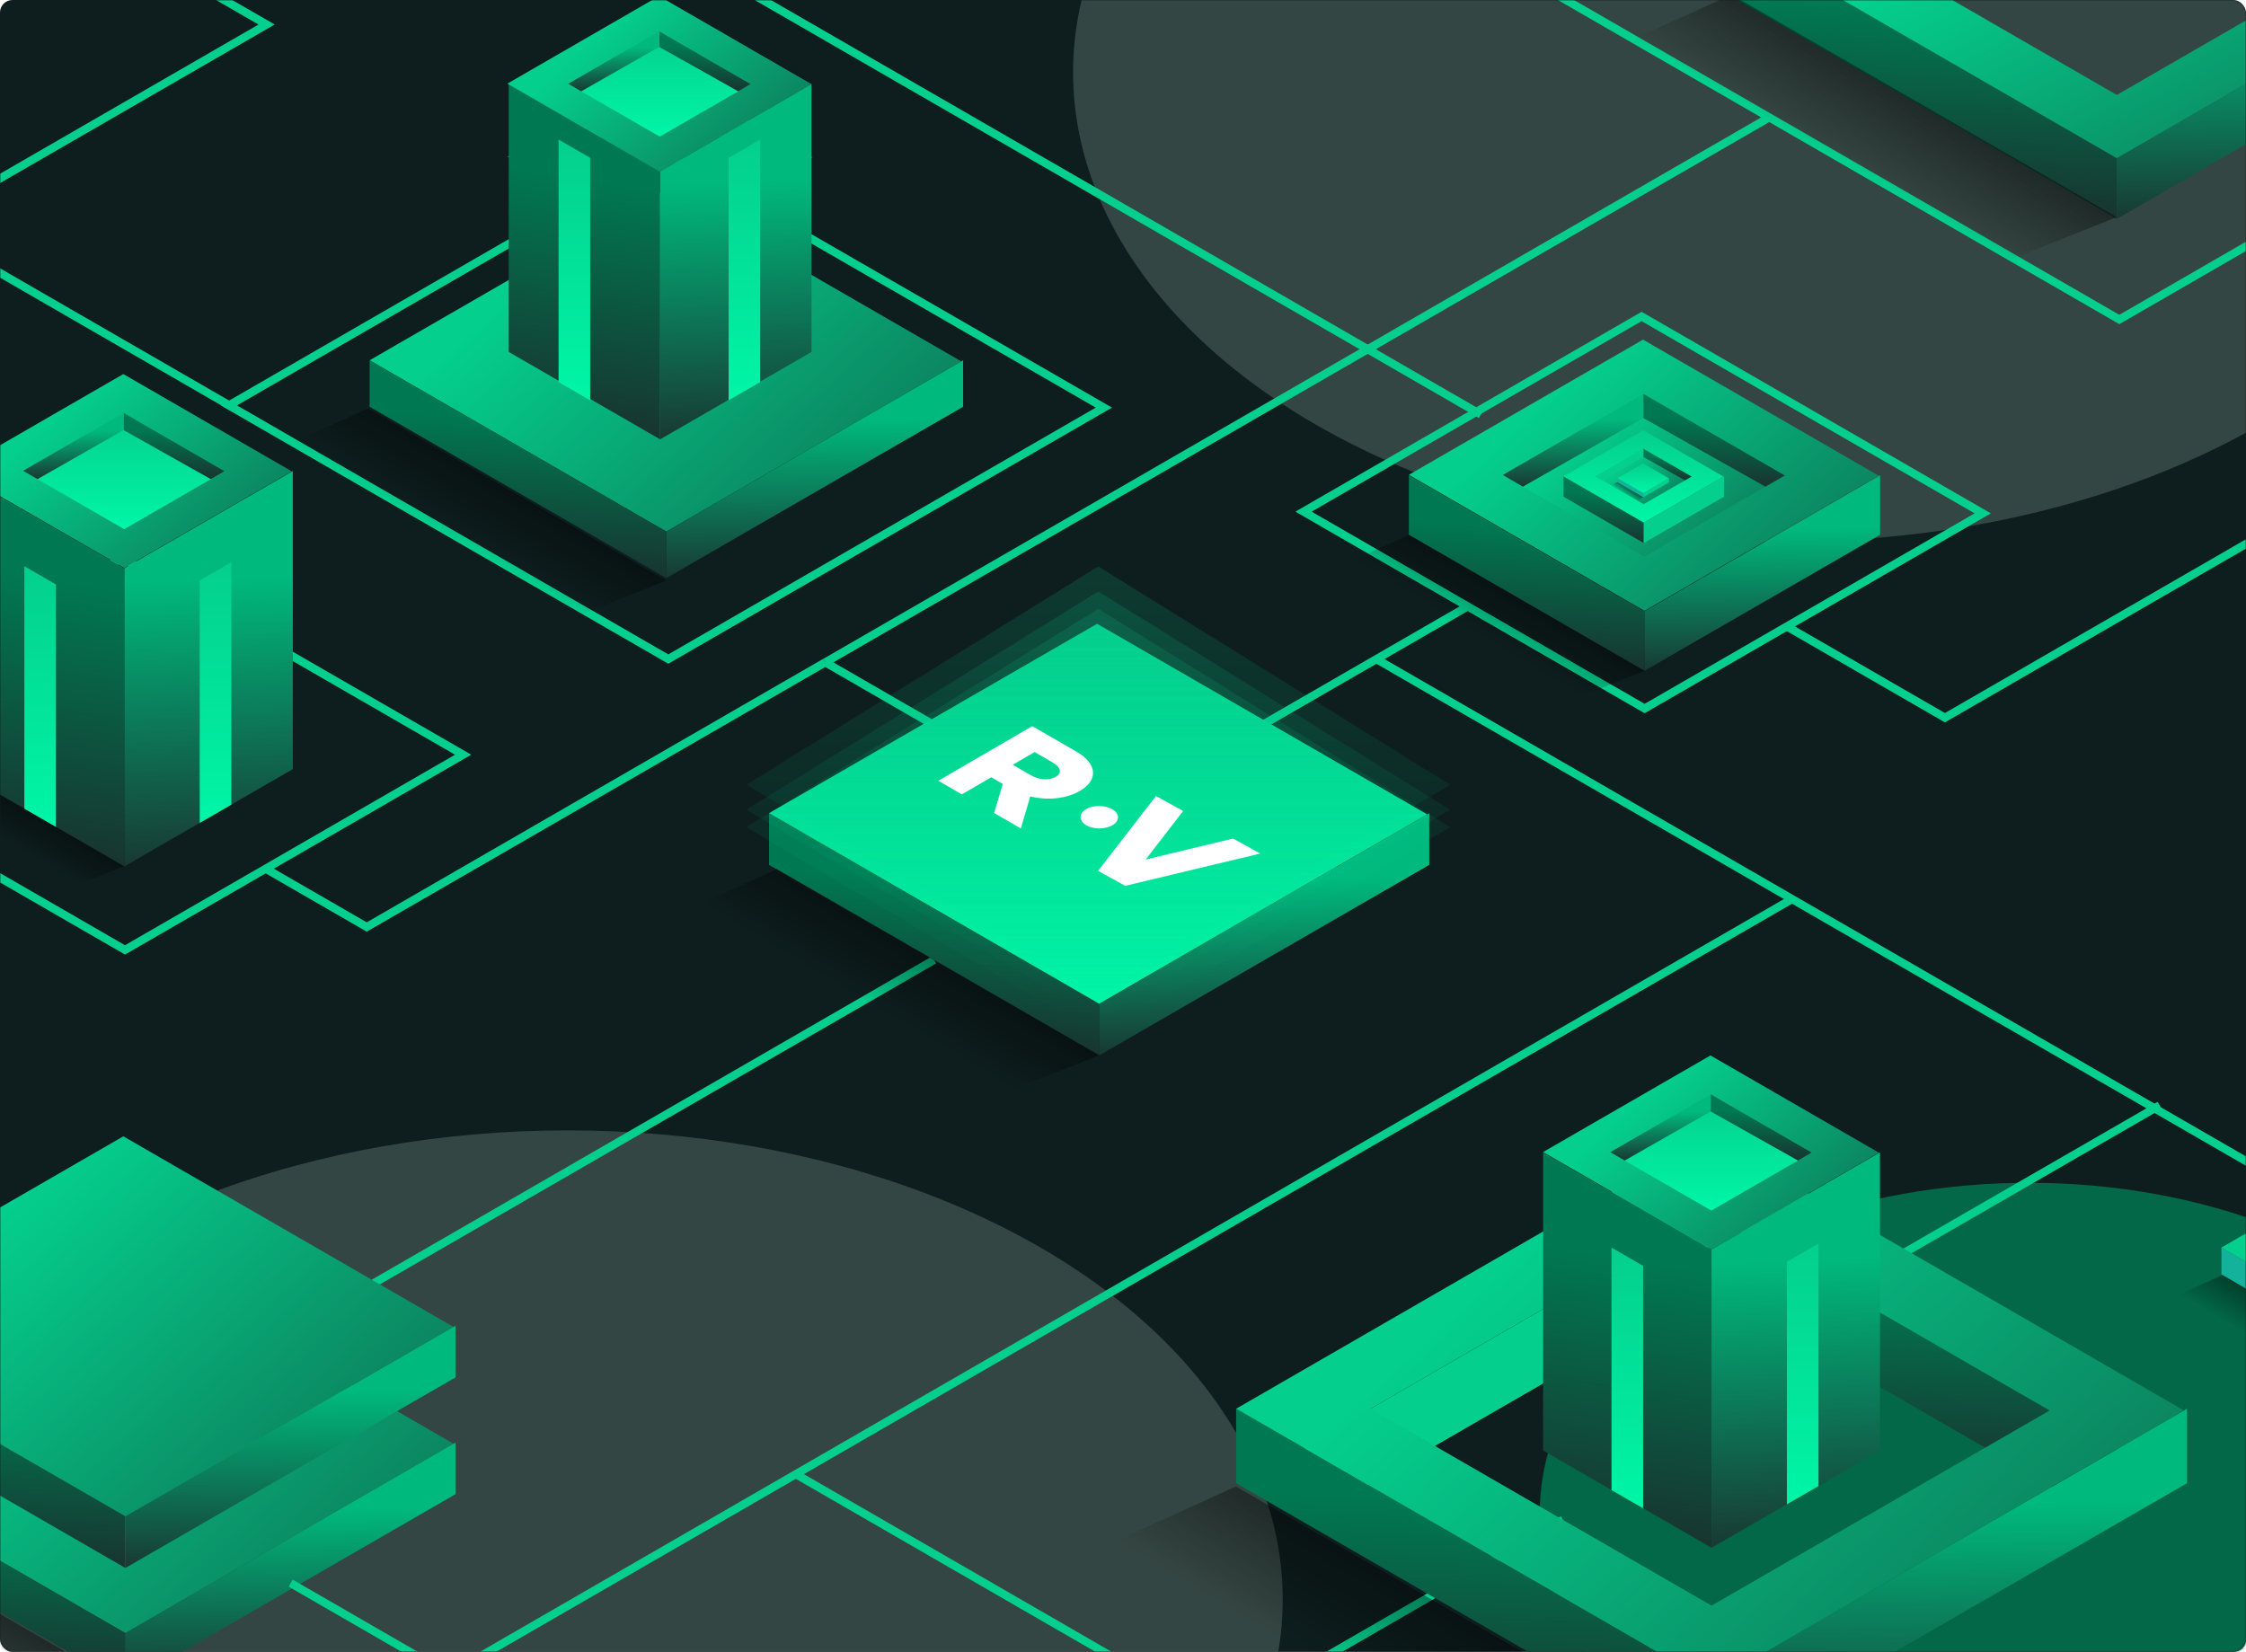 <svg width="900" height="662" viewBox="0 0 900 662" fill="none" xmlns="http://www.w3.org/2000/svg">
<rect x="900" y="662" width="900" height="662" rx="5" transform="rotate(180 900 662)" fill="#0E1E1E"/>
<mask id="mask0_861_3772" style="mask-type:alpha" maskUnits="userSpaceOnUse" x="0" y="0" width="900" height="662">
<rect x="900" y="662" width="900" height="662" rx="5" transform="rotate(180 900 662)" fill="#0E1E1E"/>
</mask>
<g mask="url(#mask0_861_3772)">
<g filter="url(#filter0_f_861_3772)">
<ellipse cx="716.5" cy="29.002" rx="286.5" ry="188" fill="#E8FBEB" fill-opacity="0.18"/>
</g>
<g filter="url(#filter1_f_861_3772)">
<ellipse cx="227.5" cy="641.001" rx="286.5" ry="188" fill="#E8FBEB" fill-opacity="0.18"/>
</g>
<g filter="url(#filter2_f_861_3772)">
<ellipse cx="813" cy="606.501" rx="196" ry="132.5" fill="#026847"/>
</g>
<path d="M331.523 264.034L329.898 266.849L374.776 292.759L376.401 289.944L331.523 264.034Z" fill="#04CF8D"/>
<path d="M373.483 383.267L-3.549 600.859L-1.924 603.674L375.107 386.082L373.483 383.267Z" fill="#04CF8D"/>
<path d="M708.14 45.65L329.887 264.034L331.512 266.849L709.765 48.464L708.14 45.65Z" fill="#04CF8D"/>
<path d="M587.28 241.621L488.307 298.764L489.932 301.578L588.905 244.436L587.28 241.621Z" fill="#04CF8D"/>
<path d="M50.25 654.457L-82.031 578.083L49.421 502.188L181.71 578.562L50.25 654.457Z" fill="url(#paint0_linear_861_3772)"/>
<path d="M-82.031 598.793V578.083L50.25 654.457V675.167L-82.031 598.793Z" fill="url(#paint1_linear_861_3772)"/>
<path d="M182.539 598.793V578.083L50.25 654.457V675.167L182.539 598.793Z" fill="url(#paint2_linear_861_3772)"/>
<path d="M179.866 672.917L115.688 635.867L117.312 633.048L179.866 669.171L716.831 359.15L718.456 361.961L179.866 672.917Z" fill="#04CF8D"/>
<path d="M779.358 285.742L1054.99 126.608V130.362L779.358 289.487L766.431 282.029L716.008 252.917L715.18 252.438L716.805 249.619L719.267 251.041L766.431 278.275L779.358 285.742Z" fill="#04CF8D"/>
<path d="M552.336 262.712L550.711 265.526L925.08 481.669L926.705 478.854L552.336 262.712Z" fill="#04CF8D"/>
<path d="M594.21 164.73L593.616 165.762H593.608L592.585 167.541L591.561 166.948L588.311 165.071L548.028 141.818L544.778 139.941L227.924 -42.999H234.424L548.028 138.064L551.278 139.941L591.561 163.203L594.21 164.73Z" fill="#04CF8D"/>
<path d="M-31.996 89.04L-33.621 91.854L91.893 164.32L93.518 161.505L-31.996 89.04Z" fill="#04CF8D"/>
<path d="M488.406 690.531L487.593 690.06L318.084 592.18L319.709 589.36L488.406 686.778L597.718 623.672L598.522 623.192L625.432 607.658L627.057 610.477L488.406 690.531Z" fill="#04CF8D"/>
<path d="M864.602 441.562L735.078 516.312L736.703 519.127L866.227 444.377L864.602 441.562Z" fill="#04CF8D"/>
<path d="M146.951 373.369L105.66 349.53L107.285 346.711L146.951 369.623L329.882 264.008L331.507 266.827L146.951 373.369Z" fill="#04CF8D"/>
<path d="M308.158 346.597V325.879L440.439 402.253V422.971L308.158 346.597Z" fill="url(#paint3_linear_861_3772)"/>
<path d="M572.729 346.597V325.879L440.439 402.253V422.971L572.729 346.597Z" fill="url(#paint4_linear_861_3772)"/>
<path d="M553.204 337.148L535.256 347.507L516.577 336.717L439.602 292.283V271.564L534.516 326.358L553.204 337.148Z" fill="url(#paint5_linear_861_3772)"/>
<path d="M439.601 271.564V292.283L363.471 336.238L344.783 347.028L326.844 336.669L345.531 325.879L439.601 271.564Z" fill="url(#paint6_linear_861_3772)"/>
<path d="M509.436 290.292L506.178 288.415L439.611 249.976L373.409 288.196L370.159 290.072H370.151L308.158 325.871L326.845 336.661L344.785 347.02L440.439 402.245L535.257 347.499L553.204 337.14L571.892 326.35L509.436 290.292Z" fill="url(#paint7_linear_861_3772)"/>
<path opacity="0.2" d="M299.088 331.487L440.402 415.001L581.088 331.487L440.086 244.001L299.088 331.487Z" fill="url(#paint8_linear_861_3772)" fill-opacity="0.8"/>
<path opacity="0.2" d="M299.088 324.491L440.402 408.001L581.088 324.491L440.086 237.001L299.088 324.491Z" fill="url(#paint9_linear_861_3772)" fill-opacity="0.8"/>
<path opacity="0.2" d="M299.088 314.491L440.402 398.001L581.088 314.491L440.086 227.001L299.088 314.491Z" fill="url(#paint10_linear_861_3772)" fill-opacity="0.8"/>
<path d="M692.936 -1.944V-26.27L848.234 63.397V87.714L692.936 -1.944Z" fill="url(#paint11_linear_861_3772)"/>
<path d="M1003.53 -1.944V-26.27L848.234 63.397V87.714L1003.53 -1.944Z" fill="url(#paint12_linear_861_3772)"/>
<path d="M972.61 -42.999H928.728L958.676 -25.709L937.616 -13.546L848.226 38.055L757.869 -14.115L736.81 -26.27L765.783 -42.999H721.909L692.936 -26.27L714.873 -13.603L735.932 -1.448L848.226 63.389H848.234L959.545 -0.879L980.613 -13.042L1002.56 -25.709L972.61 -42.999Z" fill="url(#paint13_linear_861_3772)"/>
<path d="M890.15 510.736V499.954L958.96 539.685V550.458L890.15 510.736Z" fill="#14B29B"/>
<path d="M958.53 471.704V482.477L918.93 505.341L909.204 510.955L899.877 505.568L909.594 499.954L958.53 471.704Z" fill="#04CF8D"/>
<path d="M958.529 460.475L926.688 478.862L923.446 480.731L890.15 499.954L899.876 505.568L909.203 510.955L958.96 539.685L1008.29 511.207L1017.62 505.82L1027.34 500.206L958.529 460.475ZM998.569 505.593L958.96 528.456L918.929 505.341L909.593 499.954L958.529 471.704L1007.9 500.206L998.569 505.593Z" fill="url(#paint14_linear_861_3772)"/>
<path d="M495.322 594.39V564.555L685.834 674.55V704.384L495.322 594.39Z" fill="url(#paint15_linear_861_3772)"/>
<path d="M876.346 594.39V564.555L685.834 674.55V704.384L876.346 594.39Z" fill="url(#paint16_linear_861_3772)"/>
<path d="M848.234 580.781L822.38 595.706L795.479 580.163L684.623 516.172V486.329L821.316 565.246L848.234 580.781Z" fill="url(#paint17_linear_861_3772)"/>
<path d="M684.624 486.329V516.172L574.987 579.472L548.077 595.015L522.24 580.09L549.15 564.555L684.624 486.329Z" fill="#04CF8D"/>
<path d="M765.921 502.18L762.671 500.303L755.473 496.152L753.328 494.909L724.663 478.358L724.566 478.301L711.078 470.518L684.64 455.251L659.315 469.868L645.917 477.611L645.811 477.668L618.341 493.527L561.987 526.067L495.322 564.555L522.24 580.09L540.18 590.449L543.251 592.228L548.077 595.015L597.72 623.672L600.962 625.548L610.761 631.203L685.834 674.541L822.381 595.706L848.234 580.78L875.144 565.246L765.921 502.18ZM795.48 580.163L685.834 643.464L626.246 609.063L624.622 608.129L574.987 579.472L549.15 564.555L615.806 526.067H615.814L618.341 524.613L645.754 508.786L653.384 504.382L672.729 493.21L672.835 493.154L684.624 486.345V486.329L697.64 493.844L697.745 493.901L717.075 505.065L728.701 511.776L735.55 515.733L735.754 515.846L739.004 517.723L753.328 525.994L821.317 565.246L795.48 580.163Z" fill="url(#paint18_linear_861_3772)"/>
<path d="M50.25 607.65L-82.031 531.276L49.421 455.381L181.71 531.755L50.25 607.65Z" fill="url(#paint19_linear_861_3772)"/>
<path d="M-82.031 551.994V531.276L50.25 607.649V628.368L-82.031 551.994Z" fill="url(#paint20_linear_861_3772)"/>
<path d="M182.539 551.994V531.276L50.25 607.649V628.368L182.539 551.994Z" fill="url(#paint21_linear_861_3772)"/>
<path d="M267.021 213.032L148.113 144.385L266.282 76.161L385.189 144.808L267.021 213.032Z" fill="url(#paint22_linear_861_3772)"/>
<path d="M148.113 163.008V144.385L267.021 213.032V231.663L148.113 163.008Z" fill="url(#paint23_linear_861_3772)"/>
<path d="M385.935 163.007V144.385L267.02 213.032V231.663L385.935 163.007Z" fill="url(#paint24_linear_861_3772)"/>
<path d="M588.31 165.071L527.065 200.431H533.564L591.56 166.948L588.31 165.071ZM588.31 165.071L527.065 200.431H533.564L591.56 166.948L588.31 165.071ZM588.31 165.071L527.065 200.431H533.564L591.56 166.948L588.31 165.071ZM657.81 124.951L591.56 163.202L588.31 165.071L527.065 200.431L519.086 205.037L548.1 221.791L584.841 242.997L588.091 244.882L641.577 275.756L659.013 285.823L716.009 252.917L719.267 251.041L755.365 230.2L797.753 205.728L657.81 124.951ZM753.497 227.527L659.013 282.069L645.428 274.229L551.74 220.133L525.586 205.037L533.564 200.431L591.56 166.948L593.607 165.762L657.802 128.696L791.245 205.728L753.489 227.527H753.497ZM588.31 165.071L527.065 200.431H533.564L591.56 166.948L588.31 165.071ZM588.31 165.071L527.065 200.431H533.564L591.56 166.948L588.31 165.071Z" fill="#04CF8D"/>
<path d="M325.187 93.857L310.928 85.626L310.895 85.61L304.631 81.986L298.814 78.631L291.973 74.682L273.123 63.803L272.928 63.689L271.782 63.031L266.241 59.83L260.741 63.007L257.832 64.688L257.734 64.745L257.556 64.843L236.496 77.006L232.222 79.468L223.829 84.318L203.85 95.847L91.824 160.521L88.574 162.406L88.469 162.463L115.638 178.144L154.232 200.431L233.319 246.084L267.793 265.99L381.354 200.431L445.581 163.349L325.187 93.857ZM374.854 200.431L267.793 262.245L237.162 244.557L160.731 200.431L119.27 176.495L94.969 162.463L203.85 99.601L223.829 88.072L235.472 81.344L236.496 80.759L260.805 66.72L260.984 66.622L261.082 66.565L266.241 63.583L269.678 65.566L269.767 65.623L269.873 65.68L291.973 78.436L295.556 80.507L304.631 85.74L307.645 87.487L307.678 87.503L325.187 97.61L439.082 163.349L374.854 200.431Z" fill="#04CF8D"/>
<path d="M1054.99 7.367V11.121L963.875 63.722L960.625 65.598L849.241 129.907L848.429 129.444L804.863 104.289L708.941 48.91L705.691 47.041L660.752 21.09L652.798 16.492L614.57 -5.584L679.382 -42.999H682.632L683.445 -41.585L621.07 -5.575L656.438 14.842L662.377 18.271L808.706 102.762L849.241 126.161L1054.99 7.367Z" fill="#04CF8D"/>
<path d="M110.081 9.821L-29.561 90.444L-32.811 92.321L-153.53 162.016L-244.992 109.221V107.344L-244.18 105.93L-153.53 158.271L56.368 37.088L103.581 9.829L14.508 -41.585L15.321 -42.999H18.571L110.081 9.821Z" fill="#04CF8D"/>
<path d="M117.328 261.172L92.701 246.954L80.035 239.641L57.277 226.503L54.604 224.968L54.506 224.903H54.498L48.892 221.669L44.228 224.367L44.123 224.423L22.421 236.952L9.755 244.264L-17.659 260.092L-89.832 301.756L-23.403 340.105L-20.161 341.982L43.57 378.772L50.095 382.542L106.465 349.993L109.723 348.117L188.835 302.447L117.328 261.172ZM50.095 378.796L43.57 375.026L-83.332 301.756L-17.659 263.845L9.755 248.018L22.421 240.706L47.373 226.3L47.478 226.243L48.892 225.423L51.248 226.78L51.354 226.845L55.343 229.144L80.035 243.395L92.701 250.707L117.328 264.926L182.335 302.447L50.095 378.796Z" fill="#04CF8D"/>
<path d="M264.25 41.094L302.364 63.096L325.617 63.153L325.642 63.137L264.25 27.696V41.094Z" fill="#14B29B"/>
<path d="M226.43 62.934L264.252 41.094V27.696L203.396 62.828L203.494 62.877L226.43 62.934Z" fill="#04CF8D"/>
<path d="M49.835 227.6L-17.658 188.633L49.413 149.91L116.906 188.877L49.835 227.6Z" fill="url(#paint25_linear_861_3772)"/>
<path d="M49.754 212.074L9.227 188.682L49.502 165.429L90.02 188.828L49.754 212.074Z" fill="url(#paint26_linear_861_3772)"/>
<path d="M-17.658 308.231V188.755L49.835 227.722V347.198L-17.658 308.231Z" fill="url(#paint27_linear_861_3772)"/>
<path d="M117.329 308.231V188.755L49.836 227.722V347.198L117.329 308.231Z" fill="url(#paint28_linear_861_3772)"/>
<path d="M9.756 324.1L22.423 331.412V234.23L9.756 226.918V324.1Z" fill="url(#paint29_linear_861_3772)"/>
<path d="M92.702 322.475L80.035 329.787V232.605L92.702 225.293V322.475Z" fill="url(#paint30_linear_861_3772)"/>
<path d="M49.502 165.429V172.359L84.488 192.022L90.021 188.828L49.502 165.429Z" fill="url(#paint31_linear_861_3772)"/>
<path d="M49.502 172.359L15.02 192.022L9.227 188.682L49.502 165.429V172.359Z" fill="url(#paint32_linear_861_3772)"/>
<path d="M264.518 68.548L203.85 33.521L264.136 -1.286L324.813 33.741L264.518 68.548Z" fill="#0EF5DA"/>
<path d="M203.85 141.038V33.627L264.518 68.662V176.064L203.85 141.038Z" fill="url(#paint33_linear_861_3772)"/>
<path d="M325.186 33.635V141.038L264.518 176.072V68.662L325.186 33.635Z" fill="url(#paint34_linear_861_3772)"/>
<path d="M685.833 500.661L618.34 461.686L685.411 422.971L752.904 461.938L685.833 500.661Z" fill="url(#paint35_linear_861_3772)"/>
<path d="M685.752 485.134L645.225 461.735L685.491 438.49L726.018 461.889L685.752 485.134Z" fill="url(#paint36_linear_861_3772)"/>
<path d="M618.34 581.293V461.816L685.833 500.783V620.26L618.34 581.293Z" fill="url(#paint37_linear_861_3772)"/>
<path d="M753.327 581.293V461.816L685.834 500.783V620.26L753.327 581.293Z" fill="url(#paint38_linear_861_3772)"/>
<path d="M645.754 597.16L658.421 604.473V507.291L645.754 499.979V597.16Z" fill="url(#paint39_linear_861_3772)"/>
<path d="M728.7 595.535L716.033 602.848V505.666L728.7 498.354V595.535Z" fill="url(#paint40_linear_861_3772)"/>
<path d="M685.492 438.49V445.42L720.478 465.082L726.019 461.889L685.492 438.49Z" fill="url(#paint41_linear_861_3772)"/>
<path d="M685.491 445.42L651.018 465.082L645.225 461.735L685.491 438.49V445.42Z" fill="url(#paint42_linear_861_3772)"/>
<path d="M658.964 244.792L564.545 190.283L658.379 136.106L752.798 190.624L658.964 244.792Z" fill="url(#paint43_linear_861_3772)"/>
<path d="M658.85 223.083L602.154 190.348L658.492 157.824L715.188 190.551L658.85 223.083Z" fill="url(#paint44_linear_861_3772)"/>
<path d="M564.545 214.316V190.453L658.964 244.963V268.834L564.545 214.316Z" fill="url(#paint45_linear_861_3772)"/>
<path d="M753.392 214.316V190.453L658.965 244.963V268.834L753.392 214.316Z" fill="url(#paint46_linear_861_3772)"/>
<path d="M658.494 157.824V167.525L707.438 195.028L715.19 190.551L658.494 157.824Z" fill="url(#paint47_linear_861_3772)"/>
<path d="M658.492 167.525L610.255 195.028L602.154 190.348L658.492 157.824V167.525Z" fill="url(#paint48_linear_861_3772)"/>
<path d="M658.672 209.441L626.521 190.876L658.468 172.432L690.619 190.989L658.672 209.441Z" fill="url(#paint49_linear_861_3772)"/>
<path d="M658.631 202.048L639.326 190.9L658.509 179.826L677.814 190.973L658.631 202.048Z" fill="url(#paint50_linear_861_3772)"/>
<path d="M626.521 199.058V190.933L658.672 209.498V217.623L626.521 199.058Z" fill="url(#paint51_linear_861_3772)"/>
<path d="M690.822 199.058V190.933L658.672 209.498V217.623L690.822 199.058Z" fill="#04CF8D"/>
<path d="M658.51 179.826V183.125L675.174 192.493L677.814 190.973L658.51 179.826Z" fill="url(#paint52_linear_861_3772)"/>
<path d="M658.509 183.125L642.089 192.493L639.326 190.9L658.509 179.826V183.125Z" fill="#04CF8D"/>
<path d="M658.461 197.652L648.086 191.664L658.396 185.708L668.772 191.696L658.461 197.652Z" fill="url(#paint53_linear_861_3772)"/>
<path d="M648.086 193.289V191.664L658.461 197.652V199.277L648.086 193.289Z" fill="#14B29B"/>
<path d="M668.836 193.289V191.664L658.461 197.652V199.277L668.836 193.289Z" fill="#04CF8D"/>
<path d="M564.545 214.316L537.205 226.739L630.324 280.241L658.964 268.834L564.545 214.316Z" fill="url(#paint54_linear_861_3772)"/>
<path d="M311.333 348.279L273.918 365.268L401.349 438.481L440.543 422.873L311.333 348.279Z" fill="url(#paint55_linear_861_3772)"/>
<path d="M648.085 193.208L645.461 194.394L656.251 200.544L658.428 199.277L648.085 193.208Z" fill="url(#paint56_linear_861_3772)"/>
<path d="M304.631 153.12L291.973 160.432V63.25L304.631 55.938V153.12Z" fill="url(#paint57_linear_861_3772)"/>
<path d="M236.495 63.25L223.828 55.938V153.12L236.495 160.432V63.25Z" fill="url(#paint58_linear_861_3772)"/>
<path d="M203.394 62.828L203.305 62.877H203.492L203.394 62.828Z" fill="#0EF5DA"/>
<path d="M264.436 68.816L203.305 33.521L264.054 -1.554L325.186 33.741L264.436 68.816Z" fill="url(#paint59_linear_861_3772)"/>
<path d="M264.364 54.752L227.656 33.562L264.137 12.51L300.837 33.7L264.364 54.752Z" fill="url(#paint60_linear_861_3772)"/>
<path d="M264.135 12.51V18.791L295.822 36.593L300.835 33.7L264.135 12.51Z" fill="url(#paint61_linear_861_3772)"/>
<path d="M264.137 18.791L232.905 36.593L227.656 33.562L264.137 12.51V18.791Z" fill="url(#paint62_linear_861_3772)"/>
<path d="M-81.593 599.679L-119.771 617.017L10.259 691.726L50.25 675.793L-81.593 599.679Z" fill="url(#paint63_linear_861_3772)"/>
<path d="M147.512 163.666L112.908 179.387L230.776 247.1L267.021 232.67L147.512 163.666Z" fill="url(#paint64_linear_861_3772)"/>
<path d="M693.821 -2.139L649.102 18.173L801.394 105.67L848.234 87.016L693.821 -2.139Z" fill="url(#paint65_linear_861_3772)"/>
<path d="M890.564 510.947L870.756 519.95L938.217 558.705L958.959 550.442L890.564 510.947Z" fill="url(#paint66_linear_861_3772)"/>
<path d="M-17.61 308.329L-37.094 317.177L29.27 355.299L49.68 347.174L-17.61 308.329Z" fill="url(#paint67_linear_861_3772)"/>
<path d="M495.224 595.706L440.023 620.771L628.017 728.775L685.834 705.749L495.224 595.706Z" fill="url(#paint68_linear_861_3772)"/>
<g filter="url(#filter3_d_861_3772)">
<path d="M432.698 316.969C427.24 320.144 419.721 320.85 412.83 319.159L409.064 332.001L398.355 325.814L401.835 314.154L397.213 311.482L385.423 318.34L376 312.894L413.641 291.001L431.258 301.18C439.565 305.914 440.369 312.505 432.701 316.966L432.698 316.969ZM413.067 310.677C416.343 312.571 420.367 312.876 423.042 311.32C425.718 309.764 425.057 307.434 421.838 305.576L414.582 301.384L405.811 306.485L413.067 310.677Z" fill="white"/>
</g>
<g filter="url(#filter4_d_861_3772)">
<path d="M445.874 324.412C448.72 326.114 448.684 328.96 445.913 330.624C442.925 332.422 438.184 332.454 435.338 330.752C432.218 328.887 432.255 326.042 435.243 324.244C438.013 322.576 442.755 322.544 445.877 324.409L445.874 324.412Z" fill="white"/>
</g>
<g filter="url(#filter5_d_861_3772)">
<path d="M494.119 336.049L505 342.053L450.881 355.001L440 349L463.218 319.001L474.098 325.003L459.078 344.46L494.119 336.049Z" fill="white"/>
</g>
</g>
<defs>
<filter id="filter0_f_861_3772" x="160" y="-428.998" width="1113" height="916" filterUnits="userSpaceOnUse" color-interpolation-filters="sRGB">
<feFlood flood-opacity="0" result="BackgroundImageFix"/>
<feBlend mode="normal" in="SourceGraphic" in2="BackgroundImageFix" result="shape"/>
<feGaussianBlur stdDeviation="135" result="effect1_foregroundBlur_861_3772"/>
</filter>
<filter id="filter1_f_861_3772" x="-329" y="183.001" width="1113" height="916" filterUnits="userSpaceOnUse" color-interpolation-filters="sRGB">
<feFlood flood-opacity="0" result="BackgroundImageFix"/>
<feBlend mode="normal" in="SourceGraphic" in2="BackgroundImageFix" result="shape"/>
<feGaussianBlur stdDeviation="135" result="effect1_foregroundBlur_861_3772"/>
</filter>
<filter id="filter2_f_861_3772" x="347" y="204.001" width="932" height="805" filterUnits="userSpaceOnUse" color-interpolation-filters="sRGB">
<feFlood flood-opacity="0" result="BackgroundImageFix"/>
<feBlend mode="normal" in="SourceGraphic" in2="BackgroundImageFix" result="shape"/>
<feGaussianBlur stdDeviation="135" result="effect1_foregroundBlur_861_3772"/>
</filter>
<filter id="filter3_d_861_3772" x="352" y="267.001" width="110" height="89" filterUnits="userSpaceOnUse" color-interpolation-filters="sRGB">
<feFlood flood-opacity="0" result="BackgroundImageFix"/>
<feColorMatrix in="SourceAlpha" type="matrix" values="0 0 0 0 0 0 0 0 0 0 0 0 0 0 0 0 0 0 127 0" result="hardAlpha"/>
<feOffset/>
<feGaussianBlur stdDeviation="12"/>
<feComposite in2="hardAlpha" operator="out"/>
<feColorMatrix type="matrix" values="0 0 0 0 1 0 0 0 0 1 0 0 0 0 1 0 0 0 0.43 0"/>
<feBlend mode="normal" in2="BackgroundImageFix" result="effect1_dropShadow_861_3772"/>
<feBlend mode="normal" in="SourceGraphic" in2="effect1_dropShadow_861_3772" result="shape"/>
</filter>
<filter id="filter4_d_861_3772" x="409" y="299.001" width="63" height="57" filterUnits="userSpaceOnUse" color-interpolation-filters="sRGB">
<feFlood flood-opacity="0" result="BackgroundImageFix"/>
<feColorMatrix in="SourceAlpha" type="matrix" values="0 0 0 0 0 0 0 0 0 0 0 0 0 0 0 0 0 0 127 0" result="hardAlpha"/>
<feOffset/>
<feGaussianBlur stdDeviation="12"/>
<feComposite in2="hardAlpha" operator="out"/>
<feColorMatrix type="matrix" values="0 0 0 0 1 0 0 0 0 1 0 0 0 0 1 0 0 0 0.43 0"/>
<feBlend mode="normal" in2="BackgroundImageFix" result="effect1_dropShadow_861_3772"/>
<feBlend mode="normal" in="SourceGraphic" in2="effect1_dropShadow_861_3772" result="shape"/>
</filter>
<filter id="filter5_d_861_3772" x="416" y="295.001" width="113" height="84" filterUnits="userSpaceOnUse" color-interpolation-filters="sRGB">
<feFlood flood-opacity="0" result="BackgroundImageFix"/>
<feColorMatrix in="SourceAlpha" type="matrix" values="0 0 0 0 0 0 0 0 0 0 0 0 0 0 0 0 0 0 127 0" result="hardAlpha"/>
<feOffset/>
<feGaussianBlur stdDeviation="12"/>
<feComposite in2="hardAlpha" operator="out"/>
<feColorMatrix type="matrix" values="0 0 0 0 1 0 0 0 0 1 0 0 0 0 1 0 0 0 0.43 0"/>
<feBlend mode="normal" in2="BackgroundImageFix" result="effect1_dropShadow_861_3772"/>
<feBlend mode="normal" in="SourceGraphic" in2="effect1_dropShadow_861_3772" result="shape"/>
</filter>
<linearGradient id="paint0_linear_861_3772" x1="-0.783" y1="532.554" x2="246.718" y2="802.028" gradientUnits="userSpaceOnUse">
<stop stop-color="#04CF8D"/>
<stop offset="1" stop-color="#162826"/>
</linearGradient>
<linearGradient id="paint1_linear_861_3772" x1="6.413" y1="579.732" x2="1.326" y2="682.314" gradientUnits="userSpaceOnUse">
<stop offset="0.24" stop-color="#007952"/>
<stop offset="1" stop-color="#1B2B2A"/>
</linearGradient>
<linearGradient id="paint2_linear_861_3772" x1="110.494" y1="580.213" x2="111.751" y2="682.325" gradientUnits="userSpaceOnUse">
<stop offset="0.24" stop-color="#00B97D"/>
<stop offset="1" stop-color="#1B2B2A"/>
</linearGradient>
<linearGradient id="paint3_linear_861_3772" x1="396.602" y1="327.528" x2="391.514" y2="430.119" gradientUnits="userSpaceOnUse">
<stop offset="0.24" stop-color="#007952"/>
<stop offset="1" stop-color="#1B2B2A"/>
</linearGradient>
<linearGradient id="paint4_linear_861_3772" x1="500.684" y1="328.009" x2="501.941" y2="430.13" gradientUnits="userSpaceOnUse">
<stop offset="0.24" stop-color="#00B97D"/>
<stop offset="1" stop-color="#1B2B2A"/>
</linearGradient>
<linearGradient id="paint5_linear_861_3772" x1="515.556" y1="272.854" x2="511.93" y2="353.132" gradientUnits="userSpaceOnUse">
<stop offset="0.24" stop-color="#007952"/>
<stop offset="1" stop-color="#1B2B2A"/>
</linearGradient>
<linearGradient id="paint6_linear_861_3772" x1="378.193" y1="273.22" x2="379.084" y2="352.594" gradientUnits="userSpaceOnUse">
<stop offset="0.24" stop-color="#00B97D"/>
<stop offset="1" stop-color="#1B2B2A"/>
</linearGradient>
<linearGradient id="paint7_linear_861_3772" x1="440.025" y1="249.976" x2="440.025" y2="402.245" gradientUnits="userSpaceOnUse">
<stop stop-color="#04CF8D"/>
<stop offset="1" stop-color="#00F6A6"/>
</linearGradient>
<linearGradient id="paint8_linear_861_3772" x1="440.088" y1="244.001" x2="440.088" y2="415.001" gradientUnits="userSpaceOnUse">
<stop stop-color="#04CF8D"/>
<stop offset="1" stop-color="#04CF8D" stop-opacity="0"/>
</linearGradient>
<linearGradient id="paint9_linear_861_3772" x1="440.088" y1="237.001" x2="440.088" y2="408.001" gradientUnits="userSpaceOnUse">
<stop stop-color="#04CF8D"/>
<stop offset="1" stop-color="#04CF8D" stop-opacity="0"/>
</linearGradient>
<linearGradient id="paint10_linear_861_3772" x1="440.088" y1="227.001" x2="440.088" y2="398.001" gradientUnits="userSpaceOnUse">
<stop stop-color="#04CF8D"/>
<stop offset="1" stop-color="#04CF8D" stop-opacity="0"/>
</linearGradient>
<linearGradient id="paint11_linear_861_3772" x1="796.769" y1="-24.333" x2="790.796" y2="96.106" gradientUnits="userSpaceOnUse">
<stop offset="0.24" stop-color="#007952"/>
<stop offset="1" stop-color="#1B2B2A"/>
</linearGradient>
<linearGradient id="paint12_linear_861_3772" x1="918.957" y1="-23.769" x2="920.433" y2="96.118" gradientUnits="userSpaceOnUse">
<stop offset="0.24" stop-color="#00B97D"/>
<stop offset="1" stop-color="#1B2B2A"/>
</linearGradient>
<linearGradient id="paint13_linear_861_3772" x1="788.318" y1="-21.783" x2="934.401" y2="245.466" gradientUnits="userSpaceOnUse">
<stop stop-color="#04CF8D"/>
<stop offset="1" stop-color="#162826"/>
</linearGradient>
<linearGradient id="paint14_linear_861_3772" x1="932.413" y1="476.272" x2="1061.16" y2="616.442" gradientUnits="userSpaceOnUse">
<stop stop-color="#04CF8D"/>
<stop offset="1" stop-color="#162826"/>
</linearGradient>
<linearGradient id="paint15_linear_861_3772" x1="622.7" y1="566.931" x2="615.372" y2="714.678" gradientUnits="userSpaceOnUse">
<stop offset="0.24" stop-color="#007952"/>
<stop offset="1" stop-color="#1B2B2A"/>
</linearGradient>
<linearGradient id="paint16_linear_861_3772" x1="772.593" y1="567.623" x2="774.403" y2="714.694" gradientUnits="userSpaceOnUse">
<stop offset="0.24" stop-color="#00B97D"/>
<stop offset="1" stop-color="#1B2B2A"/>
</linearGradient>
<linearGradient id="paint17_linear_861_3772" x1="794.014" y1="488.187" x2="788.791" y2="603.806" gradientUnits="userSpaceOnUse">
<stop offset="0.24" stop-color="#007952"/>
<stop offset="1" stop-color="#1B2B2A"/>
</linearGradient>
<linearGradient id="paint18_linear_861_3772" x1="612.33" y1="498.983" x2="968.771" y2="887.06" gradientUnits="userSpaceOnUse">
<stop stop-color="#04CF8D"/>
<stop offset="1" stop-color="#162826"/>
</linearGradient>
<linearGradient id="paint19_linear_861_3772" x1="-0.783" y1="485.747" x2="246.718" y2="755.221" gradientUnits="userSpaceOnUse">
<stop stop-color="#04CF8D"/>
<stop offset="1" stop-color="#162826"/>
</linearGradient>
<linearGradient id="paint20_linear_861_3772" x1="6.413" y1="532.925" x2="1.325" y2="635.516" gradientUnits="userSpaceOnUse">
<stop offset="0.24" stop-color="#007952"/>
<stop offset="1" stop-color="#1B2B2A"/>
</linearGradient>
<linearGradient id="paint21_linear_861_3772" x1="110.494" y1="533.406" x2="111.751" y2="635.526" gradientUnits="userSpaceOnUse">
<stop offset="0.24" stop-color="#00B97D"/>
<stop offset="1" stop-color="#1B2B2A"/>
</linearGradient>
<linearGradient id="paint22_linear_861_3772" x1="221.147" y1="103.456" x2="443.621" y2="345.684" gradientUnits="userSpaceOnUse">
<stop stop-color="#04CF8D"/>
<stop offset="1" stop-color="#162826"/>
</linearGradient>
<linearGradient id="paint23_linear_861_3772" x1="227.615" y1="145.868" x2="223.042" y2="238.088" gradientUnits="userSpaceOnUse">
<stop offset="0.24" stop-color="#007952"/>
<stop offset="1" stop-color="#1B2B2A"/>
</linearGradient>
<linearGradient id="paint24_linear_861_3772" x1="321.174" y1="146.3" x2="322.303" y2="238.098" gradientUnits="userSpaceOnUse">
<stop offset="0.24" stop-color="#00B97D"/>
<stop offset="1" stop-color="#1B2B2A"/>
</linearGradient>
<linearGradient id="paint25_linear_861_3772" x1="23.796" y1="165.403" x2="150.075" y2="302.892" gradientUnits="userSpaceOnUse">
<stop stop-color="#04CF8D"/>
<stop offset="1" stop-color="#162826"/>
</linearGradient>
<linearGradient id="paint26_linear_861_3772" x1="49.623" y1="165.429" x2="49.623" y2="212.074" gradientUnits="userSpaceOnUse">
<stop stop-color="#04CF8D"/>
<stop offset="1" stop-color="#00F6A6"/>
</linearGradient>
<linearGradient id="paint27_linear_861_3772" x1="27.468" y1="191.447" x2="1.501" y2="355.156" gradientUnits="userSpaceOnUse">
<stop offset="0.24" stop-color="#007952"/>
<stop offset="1" stop-color="#1B2B2A"/>
</linearGradient>
<linearGradient id="paint28_linear_861_3772" x1="80.572" y1="192.232" x2="87.123" y2="358.648" gradientUnits="userSpaceOnUse">
<stop offset="0.24" stop-color="#00B97D"/>
<stop offset="1" stop-color="#1B2B2A"/>
</linearGradient>
<linearGradient id="paint29_linear_861_3772" x1="16.089" y1="226.918" x2="16.089" y2="331.412" gradientUnits="userSpaceOnUse">
<stop stop-color="#04CF8D"/>
<stop offset="1" stop-color="#00F6A6"/>
</linearGradient>
<linearGradient id="paint30_linear_861_3772" x1="86.368" y1="225.293" x2="86.368" y2="329.787" gradientUnits="userSpaceOnUse">
<stop stop-color="#04CF8D"/>
<stop offset="1" stop-color="#00F6A6"/>
</linearGradient>
<linearGradient id="paint31_linear_861_3772" x1="76.593" y1="165.881" x2="75.346" y2="193.993" gradientUnits="userSpaceOnUse">
<stop offset="0.24" stop-color="#007952"/>
<stop offset="1" stop-color="#1B2B2A"/>
</linearGradient>
<linearGradient id="paint32_linear_861_3772" x1="27.568" y1="166.012" x2="27.877" y2="193.983" gradientUnits="userSpaceOnUse">
<stop offset="0.24" stop-color="#00B97D"/>
<stop offset="1" stop-color="#1B2B2A"/>
</linearGradient>
<linearGradient id="paint33_linear_861_3772" x1="244.413" y1="36.047" x2="221.066" y2="183.217" gradientUnits="userSpaceOnUse">
<stop offset="0.24" stop-color="#007952"/>
<stop offset="1" stop-color="#1B2B2A"/>
</linearGradient>
<linearGradient id="paint34_linear_861_3772" x1="292.146" y1="36.761" x2="298.035" y2="186.365" gradientUnits="userSpaceOnUse">
<stop offset="0.24" stop-color="#00B97D"/>
<stop offset="1" stop-color="#1B2B2A"/>
</linearGradient>
<linearGradient id="paint35_linear_861_3772" x1="659.794" y1="438.464" x2="786.073" y2="575.953" gradientUnits="userSpaceOnUse">
<stop stop-color="#04CF8D"/>
<stop offset="1" stop-color="#162826"/>
</linearGradient>
<linearGradient id="paint36_linear_861_3772" x1="685.621" y1="438.49" x2="685.621" y2="485.134" gradientUnits="userSpaceOnUse">
<stop stop-color="#04CF8D"/>
<stop offset="1" stop-color="#00F6A6"/>
</linearGradient>
<linearGradient id="paint37_linear_861_3772" x1="663.466" y1="464.508" x2="637.499" y2="628.217" gradientUnits="userSpaceOnUse">
<stop offset="0.24" stop-color="#007952"/>
<stop offset="1" stop-color="#1B2B2A"/>
</linearGradient>
<linearGradient id="paint38_linear_861_3772" x1="716.57" y1="465.293" x2="723.121" y2="631.709" gradientUnits="userSpaceOnUse">
<stop offset="0.24" stop-color="#00B97D"/>
<stop offset="1" stop-color="#1B2B2A"/>
</linearGradient>
<linearGradient id="paint39_linear_861_3772" x1="652.087" y1="499.979" x2="652.087" y2="604.473" gradientUnits="userSpaceOnUse">
<stop stop-color="#04CF8D"/>
<stop offset="1" stop-color="#00F6A6"/>
</linearGradient>
<linearGradient id="paint40_linear_861_3772" x1="722.367" y1="498.354" x2="722.367" y2="602.848" gradientUnits="userSpaceOnUse">
<stop stop-color="#04CF8D"/>
<stop offset="1" stop-color="#00F6A6"/>
</linearGradient>
<linearGradient id="paint41_linear_861_3772" x1="712.589" y1="438.941" x2="711.342" y2="467.054" gradientUnits="userSpaceOnUse">
<stop offset="0.24" stop-color="#007952"/>
<stop offset="1" stop-color="#1B2B2A"/>
</linearGradient>
<linearGradient id="paint42_linear_861_3772" x1="663.562" y1="439.073" x2="663.872" y2="467.044" gradientUnits="userSpaceOnUse">
<stop offset="0.24" stop-color="#00B97D"/>
<stop offset="1" stop-color="#1B2B2A"/>
</linearGradient>
<linearGradient id="paint43_linear_861_3772" x1="622.538" y1="157.781" x2="799.2" y2="350.125" gradientUnits="userSpaceOnUse">
<stop stop-color="#04CF8D"/>
<stop offset="1" stop-color="#162826"/>
</linearGradient>
<linearGradient id="paint44_linear_861_3772" x1="636.975" y1="170.838" x2="743.049" y2="286.328" gradientUnits="userSpaceOnUse">
<stop stop-color="#04CF8D"/>
<stop offset="1" stop-color="#162826"/>
</linearGradient>
<linearGradient id="paint45_linear_861_3772" x1="627.674" y1="191.785" x2="623.032" y2="274.547" gradientUnits="userSpaceOnUse">
<stop offset="0.24" stop-color="#007952"/>
<stop offset="1" stop-color="#1B2B2A"/>
</linearGradient>
<linearGradient id="paint46_linear_861_3772" x1="701.967" y1="192.173" x2="703.114" y2="274.609" gradientUnits="userSpaceOnUse">
<stop offset="0.24" stop-color="#00B97D"/>
<stop offset="1" stop-color="#1B2B2A"/>
</linearGradient>
<linearGradient id="paint47_linear_861_3772" x1="696.401" y1="158.456" x2="694.657" y2="197.786" gradientUnits="userSpaceOnUse">
<stop offset="0.24" stop-color="#007952"/>
<stop offset="1" stop-color="#1B2B2A"/>
</linearGradient>
<linearGradient id="paint48_linear_861_3772" x1="627.81" y1="158.64" x2="628.244" y2="197.772" gradientUnits="userSpaceOnUse">
<stop offset="0.24" stop-color="#00B97D"/>
<stop offset="1" stop-color="#1B2B2A"/>
</linearGradient>
<linearGradient id="paint49_linear_861_3772" x1="658.57" y1="172.432" x2="658.57" y2="209.441" gradientUnits="userSpaceOnUse">
<stop stop-color="#04CF8D"/>
<stop offset="1" stop-color="#00F6A6"/>
</linearGradient>
<linearGradient id="paint50_linear_861_3772" x1="651.183" y1="184.258" x2="687.302" y2="223.582" gradientUnits="userSpaceOnUse">
<stop stop-color="#04CF8D"/>
<stop offset="1" stop-color="#162826"/>
</linearGradient>
<linearGradient id="paint51_linear_861_3772" x1="648.017" y1="191.386" x2="646.436" y2="219.569" gradientUnits="userSpaceOnUse">
<stop offset="0.24" stop-color="#007952"/>
<stop offset="1" stop-color="#1B2B2A"/>
</linearGradient>
<linearGradient id="paint52_linear_861_3772" x1="671.417" y1="180.041" x2="670.823" y2="193.432" gradientUnits="userSpaceOnUse">
<stop offset="0.24" stop-color="#007952"/>
<stop offset="1" stop-color="#1B2B2A"/>
</linearGradient>
<linearGradient id="paint53_linear_861_3772" x1="658.429" y1="185.708" x2="658.429" y2="197.652" gradientUnits="userSpaceOnUse">
<stop stop-color="#04CF8D"/>
<stop offset="1" stop-color="#00F6A6"/>
</linearGradient>
<linearGradient id="paint54_linear_861_3772" x1="593.023" y1="256.281" x2="604.65" y2="236.773" gradientUnits="userSpaceOnUse">
<stop stop-opacity="0"/>
<stop offset="1" stop-opacity="0.4"/>
</linearGradient>
<linearGradient id="paint55_linear_861_3772" x1="350.3" y1="405.697" x2="366.217" y2="378.999" gradientUnits="userSpaceOnUse">
<stop stop-opacity="0"/>
<stop offset="1" stop-opacity="0.4"/>
</linearGradient>
<linearGradient id="paint56_linear_861_3772" x1="651.473" y1="197.628" x2="652.562" y2="195.808" gradientUnits="userSpaceOnUse">
<stop stop-opacity="0"/>
<stop offset="1" stop-opacity="0.4"/>
</linearGradient>
<linearGradient id="paint57_linear_861_3772" x1="298.302" y1="55.938" x2="298.302" y2="160.432" gradientUnits="userSpaceOnUse">
<stop stop-color="#04CF8D"/>
<stop offset="1" stop-color="#00F6A6"/>
</linearGradient>
<linearGradient id="paint58_linear_861_3772" x1="230.161" y1="55.938" x2="230.161" y2="160.432" gradientUnits="userSpaceOnUse">
<stop stop-color="#04CF8D"/>
<stop offset="1" stop-color="#00F6A6"/>
</linearGradient>
<linearGradient id="paint59_linear_861_3772" x1="240.851" y1="12.479" x2="355.232" y2="137.01" gradientUnits="userSpaceOnUse">
<stop stop-color="#04CF8D"/>
<stop offset="1" stop-color="#162826"/>
</linearGradient>
<linearGradient id="paint60_linear_861_3772" x1="264.247" y1="12.51" x2="264.247" y2="54.752" gradientUnits="userSpaceOnUse">
<stop stop-color="#04CF8D"/>
<stop offset="1" stop-color="#00F6A6"/>
</linearGradient>
<linearGradient id="paint61_linear_861_3772" x1="288.673" y1="12.919" x2="287.544" y2="38.378" gradientUnits="userSpaceOnUse">
<stop offset="0.24" stop-color="#007952"/>
<stop offset="1" stop-color="#1B2B2A"/>
</linearGradient>
<linearGradient id="paint62_linear_861_3772" x1="244.27" y1="13.039" x2="244.55" y2="38.369" gradientUnits="userSpaceOnUse">
<stop offset="0.24" stop-color="#00B97D"/>
<stop offset="1" stop-color="#1B2B2A"/>
</linearGradient>
<linearGradient id="paint63_linear_861_3772" x1="-41.83" y1="658.267" x2="-25.588" y2="631.025" gradientUnits="userSpaceOnUse">
<stop stop-opacity="0"/>
<stop offset="1" stop-opacity="0.4"/>
</linearGradient>
<linearGradient id="paint64_linear_861_3772" x1="183.562" y1="216.778" x2="198.276" y2="192.086" gradientUnits="userSpaceOnUse">
<stop stop-opacity="0"/>
<stop offset="1" stop-opacity="0.4"/>
</linearGradient>
<linearGradient id="paint65_linear_861_3772" x1="740.393" y1="66.484" x2="759.405" y2="34.586" gradientUnits="userSpaceOnUse">
<stop stop-opacity="0"/>
<stop offset="1" stop-opacity="0.4"/>
</linearGradient>
<linearGradient id="paint66_linear_861_3772" x1="911.193" y1="541.351" x2="919.611" y2="527.213" gradientUnits="userSpaceOnUse">
<stop stop-opacity="0"/>
<stop offset="1" stop-opacity="0.4"/>
</linearGradient>
<linearGradient id="paint67_linear_861_3772" x1="2.686" y1="338.229" x2="10.973" y2="324.327" gradientUnits="userSpaceOnUse">
<stop stop-opacity="0"/>
<stop offset="1" stop-opacity="0.4"/>
</linearGradient>
<linearGradient id="paint68_linear_861_3772" x1="552.707" y1="680.408" x2="576.18" y2="641.027" gradientUnits="userSpaceOnUse">
<stop stop-opacity="0"/>
<stop offset="1" stop-opacity="0.4"/>
</linearGradient>
</defs>
</svg>
